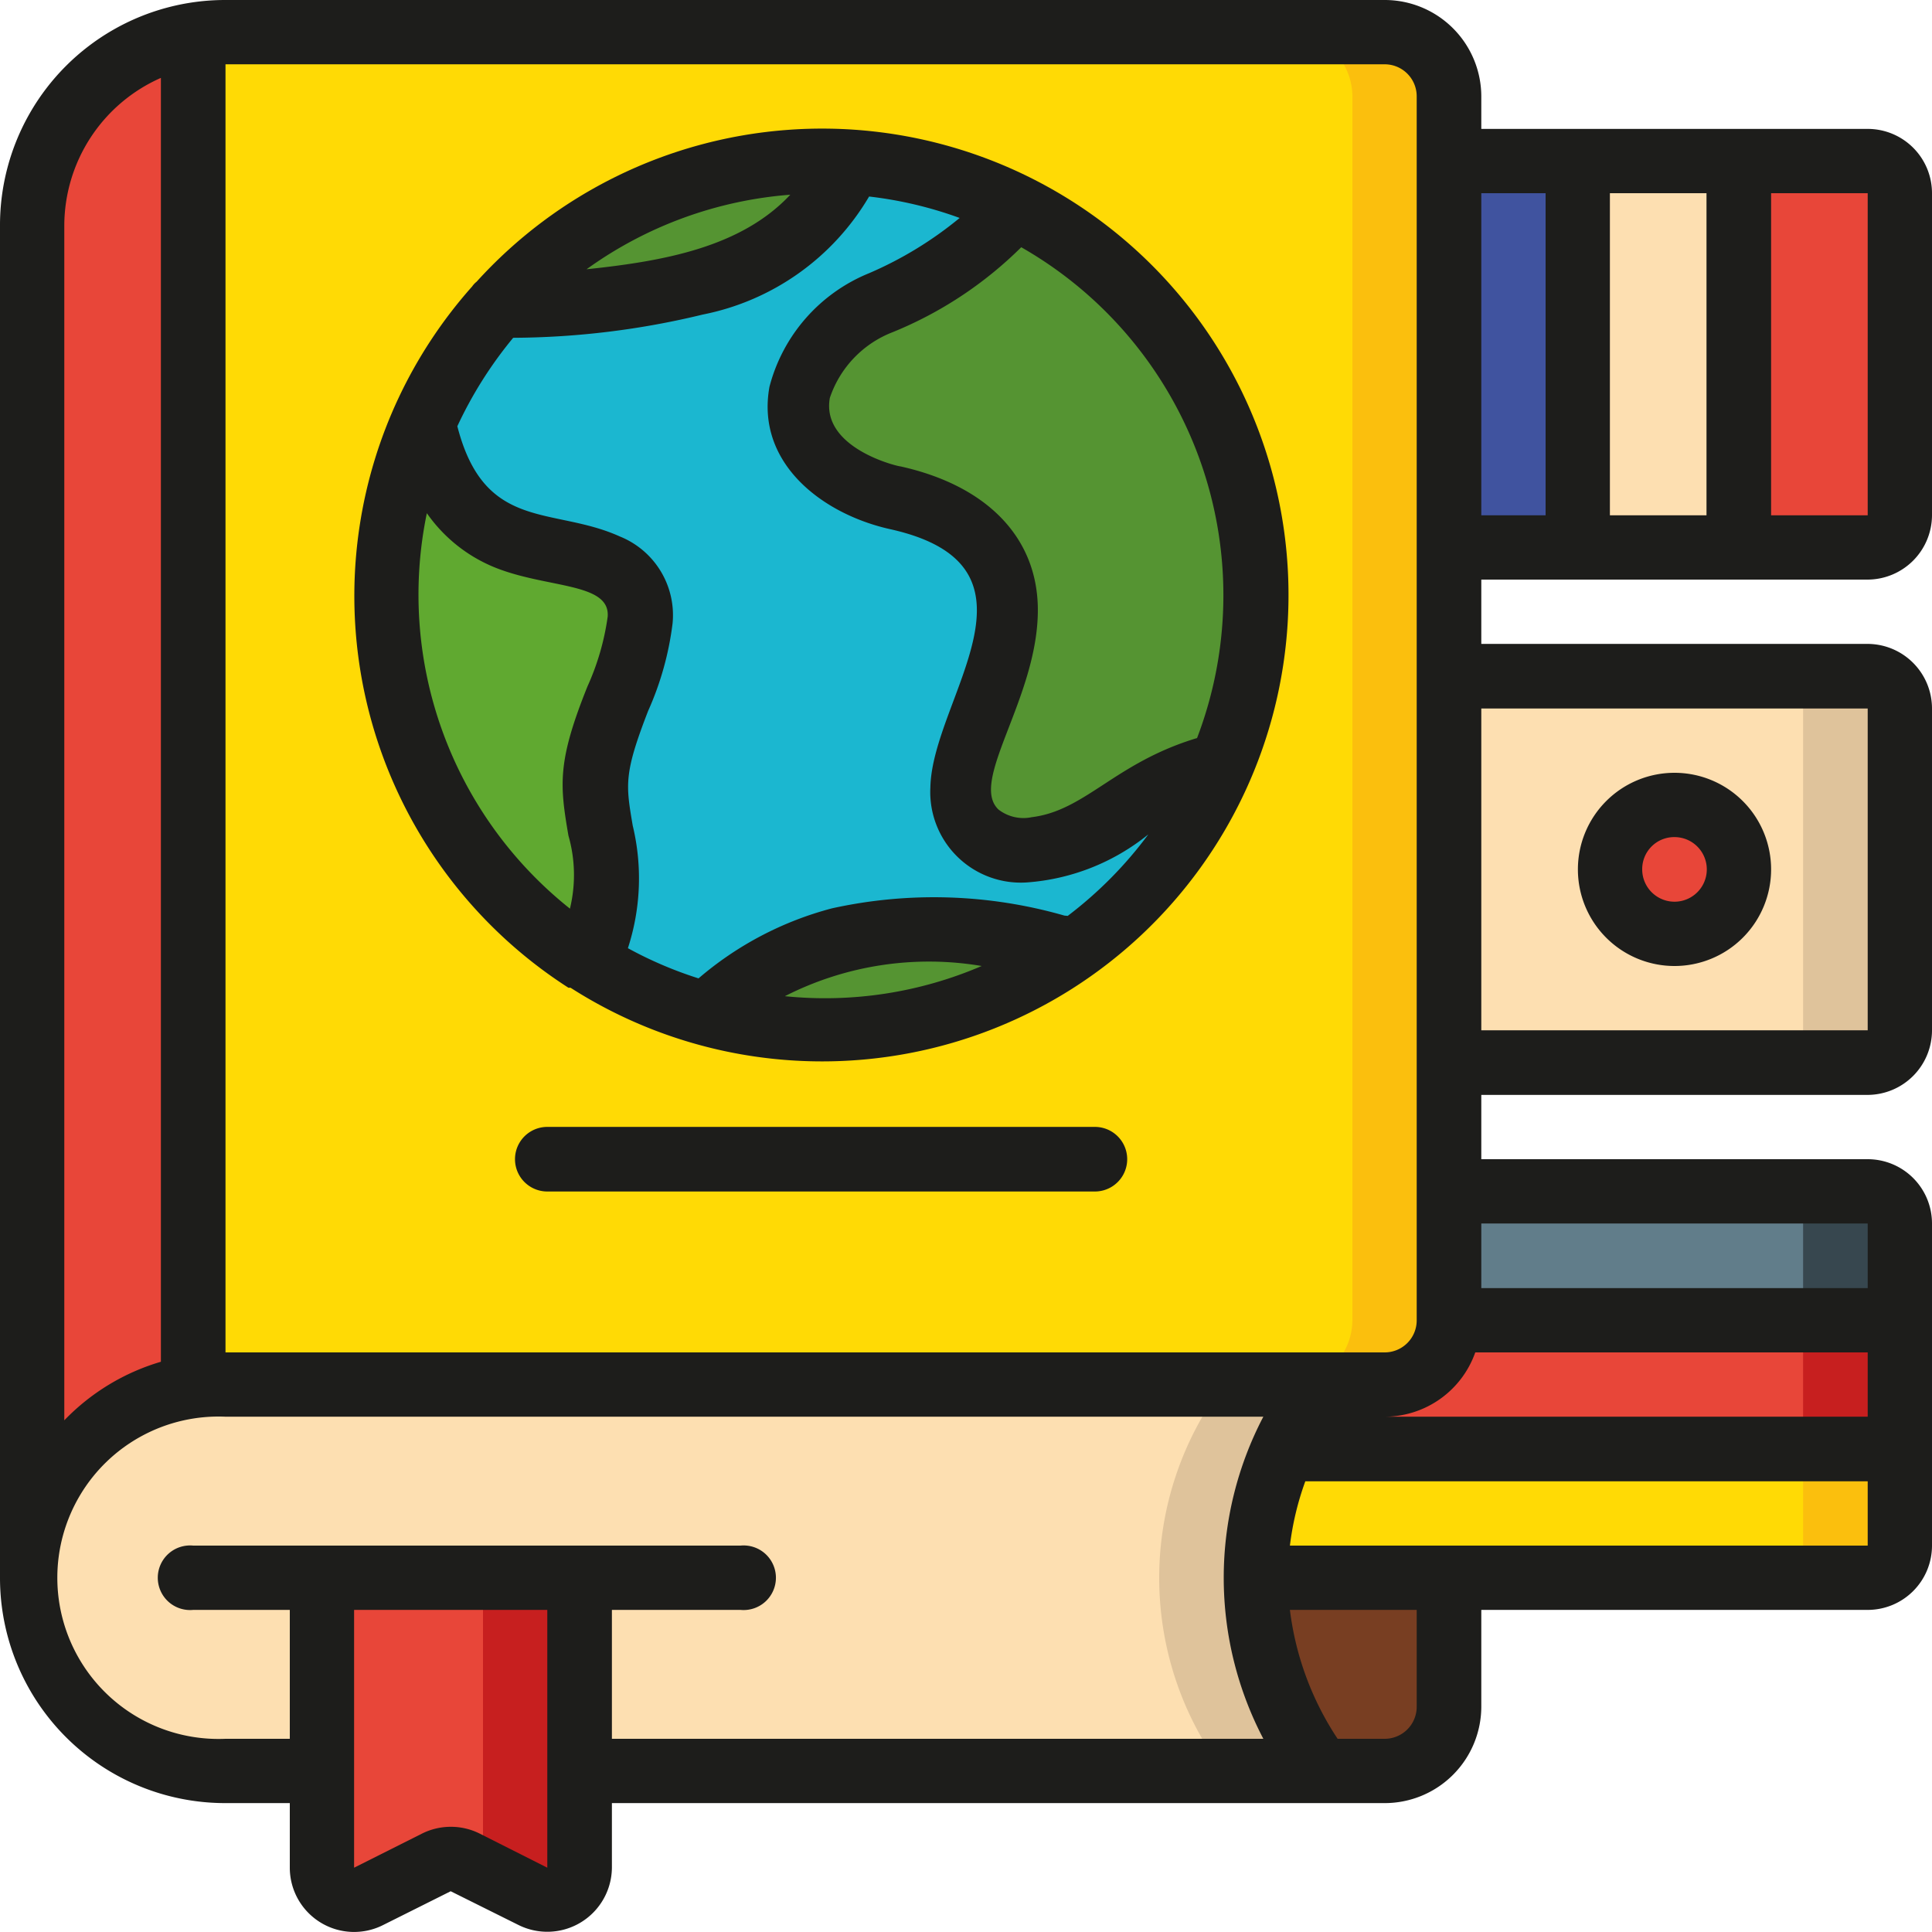 <?xml version="1.0" encoding="UTF-8"?> <svg xmlns="http://www.w3.org/2000/svg" viewBox="0 0 64 64"> <defs> <style>.cls-1{fill:#ffda05;}.cls-2{fill:#fbbf0d;}.cls-3{fill:#e84639;}.cls-4{fill:#783e22;}.cls-5{fill:#37474f;}.cls-6{fill:#617d8a;}.cls-7{fill:#fddfb1;}.cls-8{fill:#40539f;}.cls-9{fill:#dfc39b;}.cls-10{fill:#1bb7d0;}.cls-11{fill:#60a930;}.cls-12{fill:#559432;}.cls-13{fill:#c71f1f;}.–ó–∞–ª–∏–≤–∫–∞-–æ–±–≤–æ–¥–∫–∏-–∏–∫–æ–Ω–æ–∫{fill:#1d1d1b;}</style> </defs> <title>icon-benefit-lexicon</title> <g id="Иконки"> <g id="Icons"> <path id="Shape" class="cls-1" d="M48,3.2V43.73a2.15,2.15,0,0,1-2.13,2.14c-41.6,0-38.72,0-39.47.09V1.16c.75-.14-2.27-.09,39.47-.09A2.13,2.13,0,0,1,48,3.2Z"></path> <path class="cls-2" d="M48,3.2V43.73a2.15,2.15,0,0,1-2.13,2.14h-3.2a2.15,2.15,0,0,0,2.13-2.14V3.2a2.13,2.13,0,0,0-2.13-2.13h3.2A2.13,2.13,0,0,1,48,3.2Z"></path> <path class="cls-3" d="M62.93,43.73V48H42.53a11.43,11.43,0,0,1,1.2-2.13h2.14A2.15,2.15,0,0,0,48,43.73Z"></path> <path class="cls-4" d="M48,52.27v4.26a2.15,2.15,0,0,1-2.13,2.14H43.73a11,11,0,0,1-2.13-6.4Z"></path> <path class="cls-5" d="M62.93,40.53v3.2H48V39.47H61.87A1.05,1.05,0,0,1,62.93,40.53Z"></path> <path class="cls-6" d="M59.73,40.53v3.2H48V39.47H58.67A1.05,1.05,0,0,1,59.73,40.53Z"></path> <path id="Rectangle-path" class="cls-7" d="M52.27,5.33H57.6v12.8H52.27Z"></path> <path class="cls-8" d="M48,5.33h4.27v12.8H48Z"></path> <path class="cls-3" d="M62.93,6.4V17.07a1.06,1.06,0,0,1-1.06,1.06H57.6V5.33h4.27A1.06,1.06,0,0,1,62.93,6.4Z"></path> <path class="cls-9" d="M62.93,23.47V34.13A1,1,0,0,1,62,35.2H48V22.4H62A1,1,0,0,1,62.93,23.47Z"></path> <path class="cls-7" d="M59.73,23.47V34.13a1,1,0,0,1-.9,1.07H48V22.4H58.83A1,1,0,0,1,59.73,23.47Z"></path> <circle id="Oval" class="cls-3" cx="55.47" cy="28.8" r="2.13"></circle> <path class="cls-3" d="M6.4,1.16V46a6.4,6.4,0,0,0-5.33,6.31V7.47A6.39,6.39,0,0,1,6.4,1.16Z"></path> <path class="cls-9" d="M43.73,58.67c-38.38,0-36.24,0-36.87-.07A6.38,6.38,0,0,1,5.42,46.2c1.37-.48,0-.33,38.31-.33a10.68,10.68,0,0,0,0,12.8Z"></path> <path class="cls-7" d="M40.53,58.67c-35.51,0-33.06,0-33.67-.07A6.38,6.38,0,0,1,5.42,46.2c1.45-.5.85-.33,35.11-.33a10.68,10.68,0,0,0,0,12.8Z"></path> <path class="cls-10" d="M40.47,25.33a14.45,14.45,0,0,1-5,6.19,14.63,14.63,0,0,0-7.68-.39,10.45,10.45,0,0,0-4.44,2.48,14.25,14.25,0,0,1-3.83-1.69,14.4,14.4,0,0,0,.5-2.16,12.53,12.53,0,0,0-.29-3.17c-.24-2.2,1.27-3.9,1.45-6,.21-2.3-2.75-2-4.42-2.73A5,5,0,0,1,14,14a14.49,14.49,0,0,1,2.48-3.85A26.12,26.12,0,0,0,23,9.39a7.07,7.07,0,0,0,5.15-4,14.35,14.35,0,0,1,5.44,1.47h0A11.05,11.05,0,0,1,29.13,10c-3.7,1.72-3.74,5.55.47,6.48,1.95.44,3.7,1.52,3.71,3.72s-1.51,4.06-1.54,5.89a2,2,0,0,0,.76,1.65,2.07,2.07,0,0,0,1.78.39C36.57,27.83,37.64,26,40.47,25.33Z"></path> <path class="cls-11" d="M19.74,26.59c.23,2,.71,2.3-.21,5.32A14.41,14.41,0,0,1,14,14a5,5,0,0,0,2.78,3.85c1.67.69,4.63.43,4.42,2.73-.18,2.13-1.69,3.83-1.45,6Z"></path> <path class="cls-12" d="M28.15,5.36a7.07,7.07,0,0,1-5.15,4,26.12,26.12,0,0,1-6.53.74A14.4,14.4,0,0,1,28.15,5.36Z"></path> <path class="cls-12" d="M35.48,31.51h0a14.42,14.42,0,0,1-12.12,2.09,10.45,10.45,0,0,1,4.44-2.48,14.73,14.73,0,0,1,7.68.38Z"></path> <path class="cls-12" d="M41.6,19.73a14.33,14.33,0,0,1-1.13,5.6,10.16,10.16,0,0,0-3.41,1.6c-2.9,2.17-5.35,1.19-5.29-.83,0-1.84,1.54-3.61,1.54-5.89s-1.76-3.28-3.71-3.72c-4.21-.93-4.18-4.76-.47-6.48a13.21,13.21,0,0,0,3.29-2,9.56,9.56,0,0,0,1.17-1.21A14.51,14.51,0,0,1,41.6,19.73Z"></path> <path class="cls-3" d="M19.2,52.27v9.6a1,1,0,0,1-.51.9,1.07,1.07,0,0,1-1,0l-2.24-1.12a1.15,1.15,0,0,0-1,0l-2.24,1.12A1.06,1.06,0,0,1,10.68,62c0-.1,0-1,0-9.71Z"></path> <path class="cls-13" d="M16,52.27c0,10.67,0,9.49,0,9.71l1.66.83a1.07,1.07,0,0,0,1,0,1,1,0,0,0,.51-.9v-9.6Z"></path> <path class="cls-2" d="M62.93,48v3.2a1.06,1.06,0,0,1-1.06,1.07H41.6A10.29,10.29,0,0,1,42.53,48Z"></path> <path class="cls-1" d="M59.73,48v3.2a1.06,1.06,0,0,1-1.06,1.07H41.6A10.29,10.29,0,0,1,42.53,48Z"></path> <path class="cls-13" d="M59.73,43.73h3.2V48h-3.2Z"></path> </g> <g id="Outline"> <path class="–ó–∞–ª–∏–≤–∫–∞-–æ–±–≤–æ–¥–∫–∏-–∏–∫–æ–Ω–æ–∫" d="M0,7.47v44.8a7.46,7.46,0,0,0,7.47,7.46H9.6v2.14a2.13,2.13,0,0,0,3.09,1.9l2.24-1.12,2.25,1.12a2.14,2.14,0,0,0,3.09-1.9V59.73h25.6a3.2,3.2,0,0,0,3.2-3.2v-3.2h12.8A2.13,2.13,0,0,0,64,51.2V40.53a2.13,2.13,0,0,0-2.13-2.13H49.07V36.27h12.8A2.14,2.14,0,0,0,64,34.13V23.47a2.14,2.14,0,0,0-2.13-2.14H49.07V19.2h12.8A2.14,2.14,0,0,0,64,17.07V6.4a2.13,2.13,0,0,0-2.13-2.13H49.07V3.2A3.2,3.2,0,0,0,45.87,0H7.47A7.46,7.46,0,0,0,0,7.47Zm2.13,0a5.36,5.36,0,0,1,3.2-4.89V45.11a7.3,7.3,0,0,0-3.2,1.94ZM15.89,60.74a2.14,2.14,0,0,0-1.91,0l-2.25,1.13V53.33h6.4v8.54Zm4.38-7.41h4.26a1.07,1.07,0,1,0,0-2.13H6.4a1.07,1.07,0,1,0,0,2.13H9.6V57.6H7.47a5.34,5.34,0,1,1,0-10.67H41.85a11.5,11.5,0,0,0,0,10.67H20.27Zm28.6-8.53h13v2.13h-16A3.19,3.19,0,0,0,48.87,44.8ZM46.93,56.53a1.06,1.06,0,0,1-1.06,1.07H44.31a9.92,9.92,0,0,1-1.58-4.27h4.2Zm-4.2-5.33a9.59,9.59,0,0,1,.51-2.13H61.87V51.2ZM61.87,40.53v2.14H49.07V40.53Zm0-17.06V34.13H49.07V23.47Zm-8.54-6.4V6.4h3.2V17.07Zm8.54,0h-3.2V6.4h3.2ZM51.2,6.4V17.07H49.07V6.4ZM46.93,3.2V43.73a1.06,1.06,0,0,1-1.06,1.07H7.47V2.13h38.4A1.06,1.06,0,0,1,46.93,3.2Z"></path> <path class="–ó–∞–ª–∏–≤–∫–∞-–æ–±–≤–æ–¥–∫–∏-–∏–∫–æ–Ω–æ–∫" d="M55.47,32a3.2,3.2,0,1,0-3.2-3.2A3.2,3.2,0,0,0,55.47,32Zm0-4.27A1.07,1.07,0,1,1,54.4,28.8,1.06,1.06,0,0,1,55.47,27.73Z"></path> <path class="–ó–∞–ª–∏–≤–∫–∞-–æ–±–≤–æ–¥–∫–∏-–∏–∫–æ–Ω–æ–∫" d="M18.83,32.72l.07,0A15.45,15.45,0,1,0,15.79,9.33a.75.75,0,0,0-.15.16,15.42,15.42,0,0,0,3.19,23.23ZM14.14,17a5.07,5.07,0,0,0,2.21,1.78c1.74.72,3.87.5,3.78,1.65a8.4,8.4,0,0,1-.67,2.31c-1,2.49-.92,3.25-.63,4.94a4.73,4.73,0,0,1,.05,2.42A13.29,13.29,0,0,1,14.14,17ZM26,33a10.51,10.51,0,0,1,6.52-1A13.14,13.14,0,0,1,26,33Zm9.26-2.67a15.68,15.68,0,0,0-7.7-.24,11.13,11.13,0,0,0-4.42,2.32,13.12,13.12,0,0,1-2.34-1,7.47,7.47,0,0,0,.16-4.06c-.23-1.36-.3-1.71.51-3.8a10.1,10.1,0,0,0,.81-2.9,2.81,2.81,0,0,0-1.75-2.88c-2.21-1-4.48-.14-5.38-3.65A13.54,13.54,0,0,1,17,11.19a27.12,27.12,0,0,0,6.28-.77,8.25,8.25,0,0,0,5.51-3.91,13.12,13.12,0,0,1,3,.71,12.42,12.42,0,0,1-3,1.83,5.58,5.58,0,0,0-3.3,3.76c-.46,2.53,1.75,4.22,4,4.72,5.52,1.23,1.39,5.61,1.33,8.55a3,3,0,0,0,3.22,3.15,7.22,7.22,0,0,0,4-1.59,13.39,13.39,0,0,1-2.67,2.7ZM19.43,8.92a13.27,13.27,0,0,1,6.75-2.47C24.55,8.19,22,8.65,19.43,8.92ZM39.65,24.45c-2.72.82-3.69,2.4-5.47,2.62a1.35,1.35,0,0,1-1.1-.25c-1-.93,1.3-3.69,1.3-6.61,0-2.39-1.67-4.12-4.55-4.76-.1,0-2.64-.61-2.34-2.27A3.54,3.54,0,0,1,29.58,11a13,13,0,0,0,4.25-2.81,13.27,13.27,0,0,1,5.82,16.27Z"></path> <path class="–ó–∞–ª–∏–≤–∫–∞-–æ–±–≤–æ–¥–∫–∏-–∏–∫–æ–Ω–æ–∫" d="M36.27,37.33H18.13a1.07,1.07,0,0,0,0,2.14H36.27a1.07,1.07,0,0,0,0-2.14Z"></path> </g> </g> </svg> 